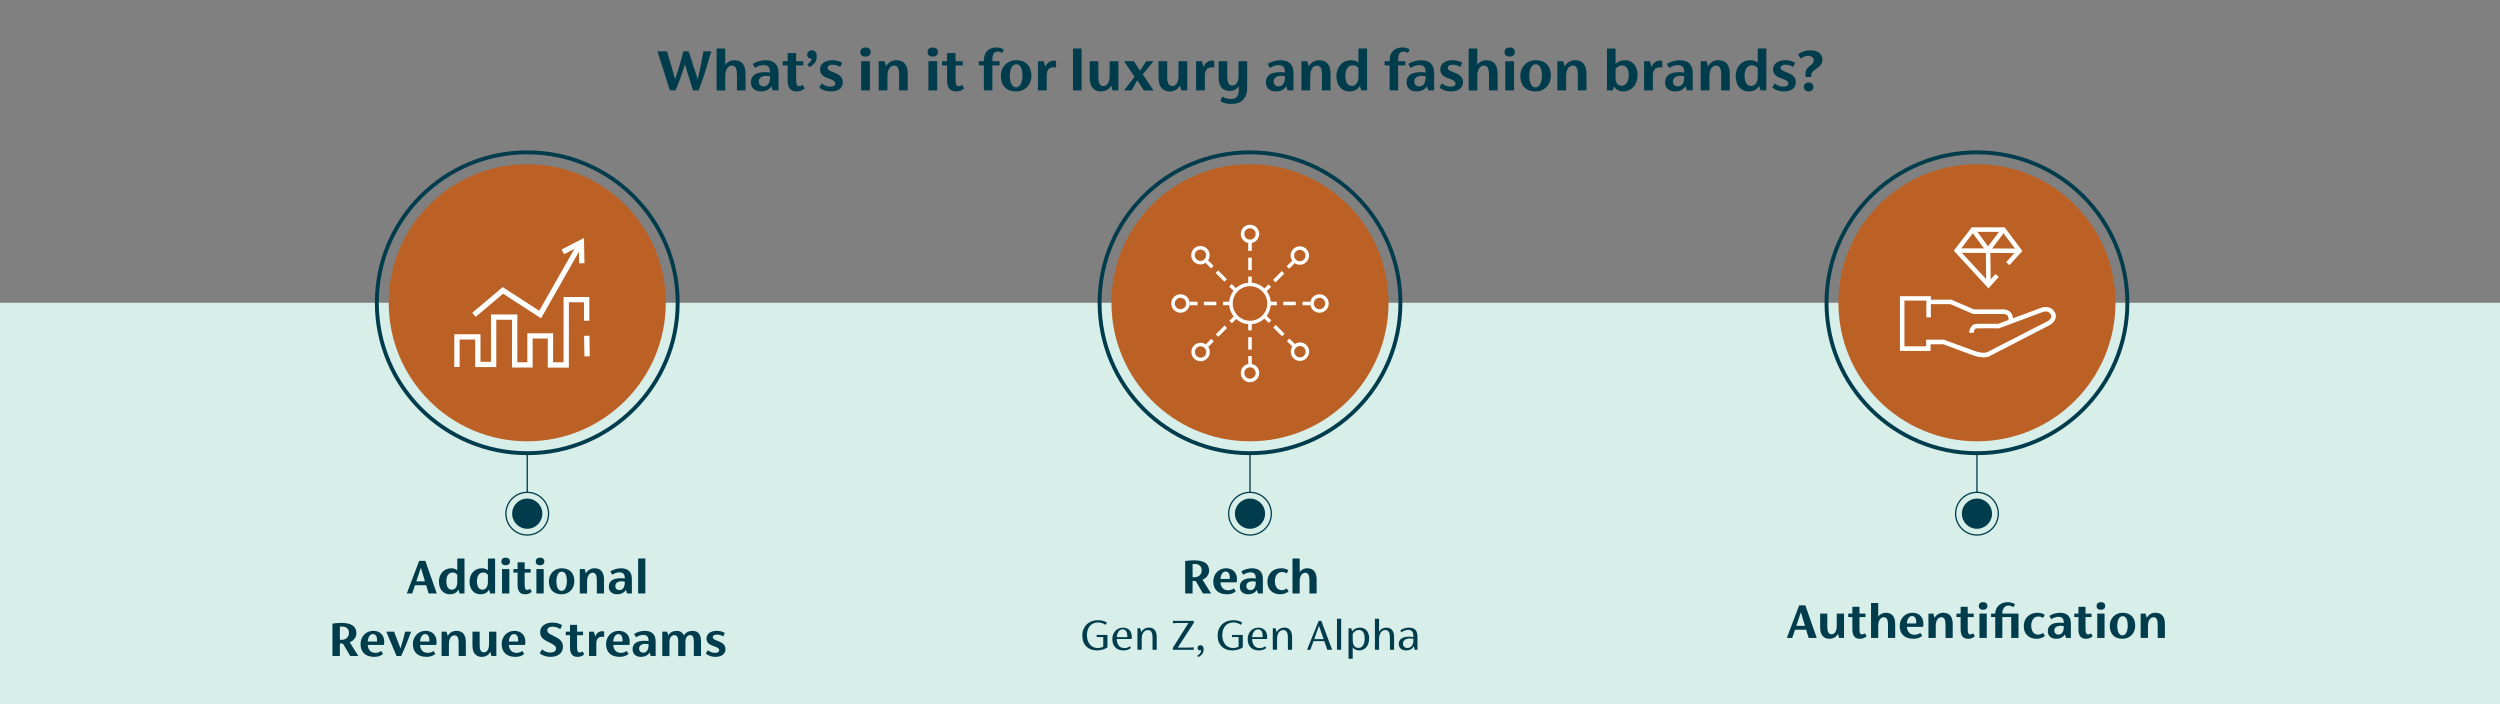 <?xml version="1.0" encoding="UTF-8"?><svg id="Layer_1" xmlns="http://www.w3.org/2000/svg" viewBox="0 0 1917.6 540"><rect x="0" y="0" width="1917.6" height="540" fill="#808080" stroke="none"/><defs><style>.cls-1{fill:#d8eee9;}.cls-2{fill:#fff;}.cls-3{fill:#003c4c;}.cls-4{stroke-width:3px;}.cls-4,.cls-5{fill:none;stroke:#003c4c;stroke-miterlimit:10;}.cls-6{fill:#bb6125;}</style></defs><g><path class="cls-3" d="M545.58,39.36c-2.93,10.08-5.86,20.11-9.7,30h-4.32l-6.19-20.07c-1.97,6.72-4.42,13.54-7.2,20.07h-4.32l-9.55-30h7.35l6.19,21.27c2.88-8.4,4.46-13.73,6.29-21.27h4.08l7.01,21.46c1.73-7.63,2.98-13.54,4.32-21.46h6.05Z"/><path class="cls-3" d="M571.88,56.54v12.82h-6.62v-12.43c0-3.89-.96-6.62-3.74-6.62-3.31,0-5.23,3.31-5.23,7.92v11.14h-6.62V37.2h6.62v12.48c1.68-2.4,4.42-3.5,7.06-3.5,6.05,0,8.54,4.27,8.54,10.37Z"/><path class="cls-3" d="M597.18,56.06v13.3h-4.51l-.96-3.31c-1.68,2.88-4.8,4.08-7.97,4.08-4.8,0-7.78-2.69-7.78-6.96,0-5.47,4.22-7.82,10.75-7.82,1.34,0,2.64,.05,3.94,.29v-.24c0-3.36-1.1-5.47-5.04-5.47-1.82,0-4.27,.72-6.48,2.21l-1.78-3.07c2.64-1.82,6.87-2.88,9.6-2.88,7.58,0,10.22,4.13,10.22,9.89Zm-6.53,3.22v-.82c-.96-.14-1.92-.29-3.12-.29-3.12,0-5.57,1.49-5.57,4.32,0,2.54,1.82,3.79,3.74,3.79,3.07,0,4.94-2.59,4.94-7.01Z"/><path class="cls-3" d="M617.24,67.82c-2.11,1.82-4.08,2.3-6.19,2.3-5.18,0-6.91-3.46-6.91-8.88v-11.09h-3.84v-3.22h3.84v-6.24h6.53v6.24h5.52v3.22h-5.52v10.56c0,3.26,.29,5.38,2.35,5.38,.86,0,1.68-.29,2.69-1.01l1.54,2.74Z"/><path class="cls-3" d="M626.5,43.15c0,3.22-1.1,5.86-5.62,8.3l-1.63-2.16c2.26-1.54,3.22-2.74,3.36-4.46-.19,.05-.43,.1-.62,.1-1.78,0-2.83-1.34-2.83-2.93,0-2.06,1.54-3.41,3.55-3.41,2.54,0,3.79,2.02,3.79,4.56Z"/><path class="cls-3" d="M628.42,67.2l1.82-3.17c2.4,1.78,4.61,2.4,6.53,2.4,2.3,0,3.94-.62,3.94-2.3,0-1.34-.91-2.3-3.12-3.17l-3.31-1.25c-3.6-1.39-5.23-3.41-5.23-6.53,0-4.61,4.37-7.01,9.36-7.01,3.02,0,5.66,.77,7.49,1.97l-1.44,3.22c-1.63-1.06-3.7-1.73-5.86-1.73-2.3,0-3.79,.91-3.79,2.35s1.2,2.11,3.22,2.93l3.12,1.3c3.31,1.44,5.33,3.36,5.33,6.82,0,4.37-3.36,7.1-9.26,7.1-3.36,0-6.1-.91-8.79-2.93Z"/><path class="cls-3" d="M659.91,39.98c0-1.97,1.2-3.55,3.98-3.55s3.98,1.58,3.98,3.5-1.34,3.46-4.03,3.46-3.94-1.39-3.94-3.41Zm.62,6.96h6.72v22.42h-6.72v-22.42Z"/><path class="cls-3" d="M696.3,56.64v12.72h-6.62v-12.34c0-4.18-.96-6.72-3.74-6.72-3.41,0-5.23,3.31-5.23,8.21v10.85h-6.72v-22.42h4.51l1.1,3.98c1.54-2.83,4.32-4.75,8.02-4.75,6.19,0,8.69,4.18,8.69,10.46Z"/><path class="cls-3" d="M711.51,39.98c0-1.97,1.2-3.55,3.98-3.55s3.98,1.58,3.98,3.5-1.34,3.46-4.03,3.46-3.94-1.39-3.94-3.41Zm.62,6.96h6.72v22.42h-6.72v-22.42Z"/><path class="cls-3" d="M739.54,67.82c-2.11,1.82-4.08,2.3-6.19,2.3-5.18,0-6.91-3.46-6.91-8.88v-11.09h-3.84v-3.22h3.84v-6.24h6.53v6.24h5.52v3.22h-5.52v10.56c0,3.26,.29,5.38,2.35,5.38,.86,0,1.68-.29,2.69-1.01l1.54,2.74Z"/><path class="cls-3" d="M761.19,45.55v1.39h5.52v3.22h-5.52v19.2h-6.53v-19.2h-3.84v-3.22h3.84v-.58c0-5.95,3.31-9.94,9.75-9.94,2.3,0,4.13,.58,5.62,1.63l-1.39,2.59c-.91-.67-2.16-1.1-3.17-1.1-3.26,0-4.27,2.4-4.27,6Z"/><path class="cls-3" d="M767.72,58.22c0-6.91,4.99-12.05,11.71-12.05,7.78,0,11.71,4.85,11.71,11.91s-4.99,12.05-11.71,12.05c-7.78,0-11.71-4.85-11.71-11.9Zm16.56-.14c0-3.94-.91-8.79-4.71-8.79s-4.99,5.09-4.99,8.93,1.01,8.78,4.85,8.78c3.5,0,4.85-5.09,4.85-8.93Z"/><path class="cls-3" d="M810.05,46.8v4.99c-.38-.1-1.01-.19-1.54-.19-3.6,0-5.66,1.87-5.66,6.34v11.42h-6.72v-22.42h4.42l1.34,4.32c1.2-3.07,3.5-4.75,6.43-4.75,.58,0,1.29,.1,1.73,.29Z"/><path class="cls-3" d="M823.01,37.2h6.62v32.16h-6.62V37.2Z"/><path class="cls-3" d="M857.86,46.94v22.42h-4.51l-1.06-3.84c-1.58,3.22-4.61,4.61-7.97,4.61-5.47,0-8.45-4.03-8.45-10.13v-13.06h6.62v12.58c0,3.94,1.15,6.48,3.94,6.48s4.71-2.98,4.71-7.34v-11.71h6.72Z"/><path class="cls-3" d="M877.44,69.36l-5.09-7.78c-1.54,2.59-3.02,5.18-4.42,7.78h-5.76c2.64-3.5,5.28-6.96,8.07-10.46l-8.02-11.95h7.49l4.8,7.34c1.63-2.45,3.07-4.85,4.56-7.34h5.71c-2.69,3.36-5.38,6.67-8.26,10.03l8.3,12.39h-7.39Z"/><path class="cls-3" d="M910.66,46.94v22.42h-4.51l-1.06-3.84c-1.58,3.22-4.61,4.61-7.97,4.61-5.47,0-8.45-4.03-8.45-10.13v-13.06h6.62v12.58c0,3.94,1.15,6.48,3.94,6.48s4.71-2.98,4.71-7.34v-11.71h6.72Z"/><path class="cls-3" d="M931.39,46.8v4.99c-.38-.1-1.01-.19-1.54-.19-3.6,0-5.67,1.87-5.67,6.34v11.42h-6.72v-22.42h4.42l1.34,4.32c1.2-3.07,3.5-4.75,6.43-4.75,.58,0,1.3,.1,1.73,.29Z"/><path class="cls-3" d="M956.64,46.94v20.31c0,8.45-4.61,12.48-12,12.48-3.02,0-5.76-.38-8.59-2.06l1.44-3.55c2.64,1.39,4.46,1.82,6.77,1.82,4.32,0,5.95-2.45,5.95-7.25v-2.78c-1.01,2.35-3.84,3.84-7.06,3.84-5.47,0-8.4-3.6-8.4-10.13v-12.67h6.62v12.19c0,3.94,1.06,6.48,3.74,6.48,2.88,0,4.9-2.69,4.9-7.06v-11.62h6.62Z"/><path class="cls-3" d="M992.16,56.06v13.3h-4.51l-.96-3.31c-1.68,2.88-4.8,4.08-7.97,4.08-4.8,0-7.78-2.69-7.78-6.96,0-5.47,4.22-7.82,10.75-7.82,1.34,0,2.64,.05,3.94,.29v-.24c0-3.36-1.1-5.47-5.04-5.47-1.82,0-4.27,.72-6.48,2.21l-1.78-3.07c2.64-1.82,6.86-2.88,9.6-2.88,7.58,0,10.23,4.13,10.23,9.89Zm-6.53,3.22v-.82c-.96-.14-1.92-.29-3.12-.29-3.12,0-5.57,1.49-5.57,4.32,0,2.54,1.82,3.79,3.75,3.79,3.07,0,4.94-2.59,4.94-7.01Z"/><path class="cls-3" d="M1020.58,56.64v12.72h-6.62v-12.34c0-4.18-.96-6.72-3.74-6.72-3.41,0-5.23,3.31-5.23,8.21v10.85h-6.72v-22.42h4.51l1.1,3.98c1.54-2.83,4.32-4.75,8.02-4.75,6.19,0,8.69,4.18,8.69,10.46Z"/><path class="cls-3" d="M1048.61,37.2v32.16h-4.51l-1.06-3.6c-1.63,3.26-4.71,4.37-7.87,4.37-6.29,0-10.08-4.8-10.08-11.81,0-6.53,4.22-12.15,11.47-12.15,2.02,0,4.03,.62,5.42,1.87v-10.85h6.62Zm-6.62,21.79v-6.82c-1.1-1.44-2.54-2.11-4.32-2.11-4.03,0-5.76,3.74-5.76,7.97,0,4.7,1.63,7.87,5.04,7.87,2.88,0,5.04-2.5,5.04-6.91Z"/><path class="cls-3" d="M1072.42,45.55v1.39h5.52v3.22h-5.52v19.2h-6.53v-19.2h-3.84v-3.22h3.84v-.58c0-5.95,3.31-9.94,9.75-9.94,2.3,0,4.13,.58,5.62,1.63l-1.39,2.59c-.91-.67-2.16-1.1-3.17-1.1-3.26,0-4.27,2.4-4.27,6Z"/><path class="cls-3" d="M1100.06,56.06v13.3h-4.51l-.96-3.31c-1.68,2.88-4.8,4.08-7.97,4.08-4.8,0-7.78-2.69-7.78-6.96,0-5.47,4.22-7.82,10.75-7.82,1.34,0,2.64,.05,3.94,.29v-.24c0-3.36-1.1-5.47-5.04-5.47-1.82,0-4.27,.72-6.48,2.21l-1.78-3.07c2.64-1.82,6.86-2.88,9.6-2.88,7.58,0,10.22,4.13,10.22,9.89Zm-6.53,3.22v-.82c-.96-.14-1.92-.29-3.12-.29-3.12,0-5.57,1.49-5.57,4.32,0,2.54,1.82,3.79,3.74,3.79,3.07,0,4.95-2.59,4.95-7.01Z"/><path class="cls-3" d="M1104.14,67.2l1.82-3.17c2.4,1.78,4.61,2.4,6.53,2.4,2.3,0,3.94-.62,3.94-2.3,0-1.34-.91-2.3-3.12-3.17l-3.31-1.25c-3.6-1.39-5.23-3.41-5.23-6.53,0-4.61,4.37-7.01,9.36-7.01,3.03,0,5.67,.77,7.49,1.97l-1.44,3.22c-1.63-1.06-3.7-1.73-5.86-1.73-2.3,0-3.79,.91-3.79,2.35s1.2,2.11,3.22,2.93l3.12,1.3c3.31,1.44,5.33,3.36,5.33,6.82,0,4.37-3.36,7.1-9.26,7.1-3.36,0-6.1-.91-8.79-2.93Z"/><path class="cls-3" d="M1148.74,56.54v12.82h-6.62v-12.43c0-3.89-.96-6.62-3.75-6.62-3.31,0-5.23,3.31-5.23,7.92v11.14h-6.62V37.2h6.62v12.48c1.68-2.4,4.42-3.5,7.06-3.5,6.05,0,8.54,4.27,8.54,10.37Z"/><path class="cls-3" d="M1154.01,39.98c0-1.97,1.2-3.55,3.98-3.55s3.98,1.58,3.98,3.5-1.34,3.46-4.03,3.46-3.94-1.39-3.94-3.41Zm.62,6.96h6.72v22.42h-6.72v-22.42Z"/><path class="cls-3" d="M1166.16,58.22c0-6.91,4.99-12.05,11.71-12.05,7.78,0,11.71,4.85,11.71,11.91s-4.99,12.05-11.71,12.05c-7.78,0-11.71-4.85-11.71-11.9Zm16.56-.14c0-3.94-.91-8.79-4.7-8.79s-4.99,5.09-4.99,8.93,1.01,8.78,4.85,8.78c3.5,0,4.85-5.09,4.85-8.93Z"/><path class="cls-3" d="M1216.89,56.64v12.72h-6.62v-12.34c0-4.18-.96-6.72-3.75-6.72-3.41,0-5.23,3.31-5.23,8.21v10.85h-6.72v-22.42h4.51l1.1,3.98c1.54-2.83,4.32-4.75,8.02-4.75,6.19,0,8.69,4.18,8.69,10.46Z"/><path class="cls-3" d="M1256.11,57.6c0,6.77-4.18,12.53-11.18,12.53-3.12,0-5.57-1.49-6.91-3.89l-.91,3.12h-4.51V37.2h6.62v11.76c1.82-1.87,4.51-2.74,6.82-2.74,6.82,0,10.08,5.09,10.08,11.38Zm-6.82,.05c0-3.98-1.2-7.44-5.14-7.44-2.06,0-3.89,1.15-4.95,2.74v6.48c0,4.18,1.68,6.34,4.66,6.34,3.46,0,5.42-3.36,5.42-8.11Z"/><path class="cls-3" d="M1275.02,46.8v4.99c-.38-.1-1.01-.19-1.54-.19-3.6,0-5.67,1.87-5.67,6.34v11.42h-6.72v-22.42h4.42l1.34,4.32c1.2-3.07,3.5-4.75,6.43-4.75,.58,0,1.3,.1,1.73,.29Z"/><path class="cls-3" d="M1298.4,56.06v13.3h-4.51l-.96-3.31c-1.68,2.88-4.8,4.08-7.97,4.08-4.8,0-7.78-2.69-7.78-6.96,0-5.47,4.22-7.82,10.75-7.82,1.34,0,2.64,.05,3.94,.29v-.24c0-3.36-1.1-5.47-5.04-5.47-1.82,0-4.27,.72-6.48,2.21l-1.78-3.07c2.64-1.82,6.87-2.88,9.6-2.88,7.58,0,10.22,4.13,10.22,9.89Zm-6.53,3.22v-.82c-.96-.14-1.92-.29-3.12-.29-3.12,0-5.57,1.49-5.57,4.32,0,2.54,1.82,3.79,3.74,3.79,3.07,0,4.94-2.59,4.94-7.01Z"/><path class="cls-3" d="M1326.81,56.64v12.72h-6.62v-12.34c0-4.18-.96-6.72-3.75-6.72-3.41,0-5.23,3.31-5.23,8.21v10.85h-6.72v-22.42h4.51l1.1,3.98c1.54-2.83,4.32-4.75,8.02-4.75,6.19,0,8.69,4.18,8.69,10.46Z"/><path class="cls-3" d="M1354.85,37.2v32.16h-4.51l-1.06-3.6c-1.63,3.26-4.7,4.37-7.87,4.37-6.29,0-10.08-4.8-10.08-11.81,0-6.53,4.22-12.15,11.47-12.15,2.02,0,4.03,.62,5.43,1.87v-10.85h6.62Zm-6.62,21.79v-6.82c-1.11-1.44-2.54-2.11-4.32-2.11-4.03,0-5.76,3.74-5.76,7.97,0,4.7,1.63,7.87,5.04,7.87,2.88,0,5.04-2.5,5.04-6.91Z"/><path class="cls-3" d="M1359.4,67.2l1.82-3.17c2.4,1.78,4.61,2.4,6.53,2.4,2.3,0,3.94-.62,3.94-2.3,0-1.34-.91-2.3-3.12-3.17l-3.31-1.25c-3.6-1.39-5.23-3.41-5.23-6.53,0-4.61,4.37-7.01,9.36-7.01,3.03,0,5.67,.77,7.49,1.97l-1.44,3.22c-1.63-1.06-3.7-1.73-5.86-1.73-2.3,0-3.79,.91-3.79,2.35s1.2,2.11,3.22,2.93l3.12,1.3c3.31,1.44,5.33,3.36,5.33,6.82,0,4.37-3.36,7.1-9.26,7.1-3.36,0-6.1-.91-8.79-2.93Z"/><path class="cls-3" d="M1384.79,56.88c0-1.97,.67-3.74,2.02-5.14,2.21-2.26,4.42-2.64,4.42-5.47,0-2.06-1.68-3.46-4.27-3.46-2.11,0-4.13,.86-5.76,2.16l-2.06-3.22c2.16-1.82,5.66-3.17,9.41-3.17,6.53,0,9.36,3.31,9.36,7.1,0,3.31-2.02,5.33-5.04,7.3-3.02,1.97-3.74,3.31-3.55,6.1h-4.22c-.19-.67-.29-1.34-.29-2.21Zm-1.15,9.84c0-1.97,1.44-3.46,3.65-3.46s3.65,1.49,3.65,3.46-1.39,3.41-3.7,3.41c-2.06,0-3.6-1.44-3.6-3.41Z"/></g><rect class="cls-1" y="232.23" width="1917.6" height="307.77"/><g><path class="cls-3" d="M326.88,448.88h-8.56l-2.12,6.32h-4.16l9.48-25h4.72l8.76,25h-6.24l-1.88-6.32Zm-.92-2.96l-3.12-10.48-3.52,10.48h6.64Z"/><path class="cls-3" d="M356.28,428.4v26.8h-3.76l-.88-3c-1.36,2.72-3.92,3.64-6.56,3.64-5.24,0-8.4-4-8.4-9.84,0-5.44,3.52-10.12,9.56-10.12,1.68,0,3.36,.52,4.52,1.56v-9.04h5.52Zm-5.52,18.16v-5.68c-.92-1.2-2.12-1.76-3.6-1.76-3.36,0-4.8,3.12-4.8,6.64,0,3.92,1.36,6.56,4.2,6.56,2.4,0,4.2-2.08,4.2-5.76Z"/><path class="cls-3" d="M379.76,428.4v26.8h-3.76l-.88-3c-1.36,2.72-3.92,3.64-6.56,3.64-5.24,0-8.4-4-8.4-9.84,0-5.44,3.52-10.12,9.56-10.12,1.68,0,3.36,.52,4.52,1.56v-9.04h5.52Zm-5.52,18.16v-5.68c-.92-1.2-2.12-1.76-3.6-1.76-3.36,0-4.8,3.12-4.8,6.64,0,3.92,1.36,6.56,4.2,6.56,2.4,0,4.2-2.08,4.2-5.76Z"/><path class="cls-3" d="M384.56,430.72c0-1.64,1-2.96,3.32-2.96s3.32,1.32,3.32,2.92-1.12,2.88-3.36,2.88-3.28-1.16-3.28-2.84Zm.52,5.8h5.6v18.68h-5.6v-18.68Z"/><path class="cls-3" d="M407.92,453.92c-1.76,1.52-3.4,1.92-5.16,1.92-4.32,0-5.76-2.88-5.76-7.4v-9.24h-3.2v-2.68h3.2v-5.2h5.44v5.2h4.6v2.68h-4.6v8.8c0,2.72,.24,4.48,1.96,4.48,.72,0,1.4-.24,2.24-.84l1.28,2.28Z"/><path class="cls-3" d="M410.92,430.72c0-1.64,1-2.96,3.32-2.96s3.32,1.32,3.32,2.92-1.12,2.88-3.36,2.88-3.28-1.16-3.28-2.84Zm.52,5.8h5.6v18.68h-5.6v-18.68Z"/><path class="cls-3" d="M421.04,445.92c0-5.76,4.16-10.04,9.76-10.04,6.48,0,9.76,4.04,9.76,9.92s-4.16,10.04-9.76,10.04c-6.48,0-9.76-4.04-9.76-9.92Zm13.8-.12c0-3.28-.76-7.32-3.92-7.32s-4.16,4.24-4.16,7.44,.84,7.32,4.04,7.32c2.92,0,4.04-4.24,4.04-7.44Z"/><path class="cls-3" d="M463.31,444.6v10.6h-5.52v-10.28c0-3.48-.8-5.6-3.12-5.6-2.84,0-4.36,2.76-4.36,6.84v9.04h-5.6v-18.68h3.76l.92,3.32c1.28-2.36,3.6-3.96,6.68-3.96,5.16,0,7.24,3.48,7.24,8.72Z"/><path class="cls-3" d="M484.67,444.12v11.08h-3.76l-.8-2.76c-1.4,2.4-4,3.4-6.64,3.4-4,0-6.48-2.24-6.48-5.8,0-4.56,3.52-6.52,8.96-6.52,1.12,0,2.2,.04,3.28,.24v-.2c0-2.8-.92-4.56-4.2-4.56-1.52,0-3.56,.6-5.4,1.84l-1.48-2.56c2.2-1.52,5.72-2.4,8-2.4,6.32,0,8.52,3.44,8.52,8.24Zm-5.44,2.68v-.68c-.8-.12-1.6-.24-2.6-.24-2.6,0-4.64,1.24-4.64,3.6,0,2.12,1.52,3.16,3.12,3.16,2.56,0,4.12-2.16,4.12-5.84Z"/><path class="cls-3" d="M489.48,428.4h5.52v26.8h-5.52v-26.8Z"/><path class="cls-3" d="M268.64,503.2l-5.56-9.52h-.08c-.88,0-1.56-.04-2.32-.12v9.64h-5.68v-24.88c1.64-.32,5.24-.52,6.88-.52,7.96,0,11.48,2.88,11.48,7.84,0,3.04-1.84,5.68-5.08,7.04l6.6,10.52h-6.24Zm-6.72-12.4c3.92,0,5.72-2.56,5.72-5.32,0-3.04-1.8-4.92-5.52-4.92-.52,0-.96,0-1.44,.08v10.04c.44,.08,.84,.12,1.24,.12Z"/><path class="cls-3" d="M294.48,494.68h-12.4c.16,3.68,2.36,6.08,5.76,6.08,1.36,0,2.96-.28,4.56-1.44l1.44,2.32c-2.2,1.68-4.2,2.2-6.8,2.2-7.08,0-10.48-4.04-10.48-9.72,0-6,4.28-10.24,9.72-10.24s8.44,3.52,8.44,8.32c0,1.04-.04,1.68-.24,2.48Zm-12.4-2.6h7.12c.04-.48,.04-.92,.04-1.32,0-2.2-1-4.4-3.24-4.4-2.36,0-3.76,2.72-3.92,5.72Z"/><path class="cls-3" d="M315.4,484.52c-2.36,6.24-4.84,12.52-7.72,18.68h-3.52l-7.84-18.68h5.96l4.92,12.84c1.4-4.24,2.6-8.6,3.56-12.84h4.64Z"/><path class="cls-3" d="M334.6,494.68h-12.4c.16,3.68,2.36,6.08,5.76,6.08,1.36,0,2.96-.28,4.56-1.44l1.44,2.32c-2.2,1.68-4.2,2.2-6.8,2.2-7.08,0-10.48-4.04-10.48-9.72,0-6,4.28-10.24,9.72-10.24s8.44,3.52,8.44,8.32c0,1.04-.04,1.68-.24,2.48Zm-12.4-2.6h7.12c.04-.48,.04-.92,.04-1.32,0-2.2-1-4.4-3.24-4.4-2.36,0-3.76,2.72-3.92,5.72Z"/><path class="cls-3" d="M357.32,492.6v10.6h-5.52v-10.28c0-3.48-.8-5.6-3.12-5.6-2.84,0-4.36,2.76-4.36,6.84v9.04h-5.6v-18.68h3.76l.92,3.32c1.28-2.36,3.6-3.96,6.68-3.96,5.16,0,7.24,3.48,7.24,8.72Z"/><path class="cls-3" d="M380.72,484.52v18.68h-3.76l-.88-3.2c-1.32,2.68-3.84,3.84-6.64,3.84-4.56,0-7.04-3.36-7.04-8.44v-10.88h5.52v10.48c0,3.28,.96,5.4,3.28,5.4s3.92-2.48,3.92-6.12v-9.76h5.6Z"/><path class="cls-3" d="M402.72,494.68h-12.4c.16,3.68,2.36,6.08,5.76,6.08,1.36,0,2.96-.28,4.56-1.44l1.44,2.32c-2.2,1.68-4.2,2.2-6.8,2.2-7.08,0-10.48-4.04-10.48-9.72,0-6,4.28-10.24,9.72-10.24s8.44,3.52,8.44,8.32c0,1.04-.04,1.68-.24,2.48Zm-12.4-2.6h7.12c.04-.48,.04-.92,.04-1.32,0-2.2-1-4.4-3.24-4.4-2.36,0-3.76,2.72-3.92,5.72Z"/><path class="cls-3" d="M413.96,501.04l1.84-2.92c2.2,1.76,4.24,2.44,6.32,2.44,2.36,0,4.4-1,4.4-3.04,0-1.8-1.28-2.76-4-4.12l-3.44-1.76c-3.08-1.6-4.76-3.48-4.76-6.88,0-4.64,4.36-7.2,9.36-7.2,3.12,0,5.64,.72,7.56,2.04l-1.52,2.92c-2.16-1.32-3.84-1.84-6.04-1.84s-3.88,1-3.88,2.76,1.12,2.44,3.44,3.64l3.76,1.92c3.44,1.8,4.8,4.16,4.8,7.16,0,4.76-3.88,7.68-9.6,7.68-2.72,0-5.96-.76-8.24-2.8Z"/><path class="cls-3" d="M448.12,501.92c-1.76,1.52-3.4,1.92-5.16,1.92-4.32,0-5.76-2.88-5.76-7.4v-9.24h-3.2v-2.68h3.2v-5.2h5.44v5.2h4.6v2.68h-4.6v8.8c0,2.72,.24,4.48,1.96,4.48,.72,0,1.4-.24,2.24-.84l1.28,2.28Z"/><path class="cls-3" d="M463.4,484.4v4.16c-.32-.08-.84-.16-1.28-.16-3,0-4.72,1.56-4.72,5.28v9.52h-5.6v-18.68h3.68l1.12,3.6c1-2.56,2.92-3.96,5.36-3.96,.48,0,1.08,.08,1.44,.24Z"/><path class="cls-3" d="M482.79,494.68h-12.4c.16,3.68,2.36,6.08,5.76,6.08,1.36,0,2.96-.28,4.56-1.44l1.44,2.32c-2.2,1.68-4.2,2.2-6.8,2.2-7.08,0-10.48-4.04-10.48-9.72,0-6,4.28-10.24,9.72-10.24s8.44,3.52,8.44,8.32c0,1.04-.04,1.68-.24,2.48Zm-12.4-2.6h7.12c.04-.48,.04-.92,.04-1.32,0-2.2-1-4.4-3.24-4.4-2.36,0-3.76,2.72-3.92,5.72Z"/><path class="cls-3" d="M502.91,492.12v11.08h-3.76l-.8-2.76c-1.4,2.4-4,3.4-6.64,3.4-4,0-6.48-2.24-6.48-5.8,0-4.56,3.52-6.52,8.96-6.52,1.12,0,2.2,.04,3.28,.24v-.2c0-2.8-.92-4.56-4.2-4.56-1.52,0-3.56,.6-5.4,1.84l-1.48-2.56c2.2-1.52,5.72-2.4,8-2.4,6.32,0,8.52,3.44,8.52,8.24Zm-5.44,2.68v-.68c-.8-.12-1.6-.24-2.6-.24-2.6,0-4.64,1.24-4.64,3.6,0,2.12,1.52,3.16,3.12,3.16,2.56,0,4.12-2.16,4.12-5.84Z"/><path class="cls-3" d="M537.71,492.28v10.92h-5.52v-11c0-2.72-.44-5.04-2.92-5.04-1.84,0-3.52,1.72-3.52,5.12v10.92h-5.52v-11c0-2.72-.56-5.04-3.04-5.04-1.84,0-3.68,1.76-3.68,5.16v10.88h-5.52v-18.68h3.76l.76,2.8c1.36-2.28,3.88-3.44,6.4-3.44,2.84,0,4.68,1.28,5.72,3.48,1.44-2.4,3.8-3.48,6.48-3.48,4.88,0,6.6,3.24,6.6,8.4Z"/><path class="cls-3" d="M541.4,501.4l1.52-2.64c2,1.48,3.84,2,5.44,2,1.92,0,3.28-.52,3.28-1.92,0-1.12-.76-1.92-2.6-2.64l-2.76-1.04c-3-1.16-4.36-2.84-4.36-5.44,0-3.84,3.64-5.84,7.8-5.84,2.52,0,4.72,.64,6.24,1.64l-1.2,2.68c-1.36-.88-3.08-1.44-4.88-1.44-1.92,0-3.16,.76-3.16,1.96s1,1.76,2.68,2.44l2.6,1.08c2.76,1.2,4.44,2.8,4.44,5.68,0,3.64-2.8,5.92-7.72,5.92-2.8,0-5.08-.76-7.32-2.44Z"/></g><g><path class="cls-3" d="M922.72,455.2l-5.56-9.52h-.08c-.88,0-1.56-.04-2.32-.12v9.64h-5.68v-24.88c1.64-.32,5.24-.52,6.88-.52,7.96,0,11.48,2.88,11.48,7.84,0,3.04-1.84,5.68-5.08,7.04l6.6,10.52h-6.24Zm-6.72-12.4c3.92,0,5.72-2.56,5.72-5.32,0-3.04-1.8-4.92-5.52-4.92-.52,0-.96,0-1.44,.08v10.04c.44,.08,.84,.12,1.24,.12Z"/><path class="cls-3" d="M948.56,446.68h-12.4c.16,3.68,2.36,6.08,5.76,6.08,1.36,0,2.96-.28,4.56-1.44l1.44,2.32c-2.2,1.68-4.2,2.2-6.8,2.2-7.08,0-10.48-4.04-10.48-9.72,0-6,4.28-10.24,9.72-10.24s8.44,3.52,8.44,8.32c0,1.04-.04,1.68-.24,2.48Zm-12.4-2.6h7.12c.04-.48,.04-.92,.04-1.32,0-2.2-1-4.4-3.24-4.4-2.36,0-3.76,2.72-3.92,5.72Z"/><path class="cls-3" d="M968.68,444.12v11.08h-3.76l-.8-2.76c-1.4,2.4-4,3.4-6.64,3.4-4,0-6.48-2.24-6.48-5.8,0-4.56,3.52-6.52,8.96-6.52,1.12,0,2.2,.04,3.28,.24v-.2c0-2.8-.92-4.56-4.2-4.56-1.52,0-3.56,.6-5.4,1.84l-1.48-2.56c2.2-1.52,5.72-2.4,8-2.4,6.32,0,8.52,3.44,8.52,8.24Zm-5.44,2.68v-.68c-.8-.12-1.6-.24-2.6-.24-2.6,0-4.64,1.24-4.64,3.6,0,2.12,1.52,3.16,3.12,3.16,2.56,0,4.12-2.16,4.12-5.84Z"/><path class="cls-3" d="M972.16,446.28c0-6.16,4.2-10.4,10.6-10.4,1.92,0,4.04,.48,5.48,1.56l-1.32,2.44c-1.04-.76-2.24-1.12-3.56-1.12-3.8,0-5.48,3.52-5.48,6.84,0,3.68,1.44,7.04,5.24,7.04,1.4,0,2.68-.44,3.8-1.32l1.48,2.36c-1.92,1.52-4.12,2.16-6.44,2.16-6.2,0-9.8-4.04-9.8-9.56Z"/><path class="cls-3" d="M1009.91,444.52v10.68h-5.52v-10.36c0-3.24-.8-5.52-3.12-5.52-2.76,0-4.36,2.76-4.36,6.6v9.28h-5.52v-26.8h5.52v10.4c1.4-2,3.68-2.92,5.88-2.92,5.04,0,7.12,3.56,7.12,8.64Z"/><path class="cls-3" d="M849.45,487.02v9.5c-1.94,1.51-5.15,2.38-8.13,2.38-6.52,0-11.16-4.18-11.16-11.3s4.97-11.88,11.88-11.88c2.73,0,5.07,.54,6.98,1.84l-1.04,1.73c-1.91-1.37-3.96-1.84-5.8-1.84-5.47,0-8.46,4.14-8.46,9.79,0,5.15,2.77,9.83,8.28,9.83,1.37,0,2.92-.32,4.25-1.08v-7.34h-5.08v-1.62h8.28Z"/><path class="cls-3" d="M868.03,490.16h-11.41c.11,3.85,1.84,6.95,5.69,6.95,1.69,0,2.95-.36,4.36-1.4l.83,1.33c-1.58,1.26-3.42,1.87-5.79,1.87-5.94,0-8.5-4-8.5-8.71s3.2-8.78,8.1-8.78,6.84,3.31,6.84,7.38c0,.4-.04,.94-.11,1.37Zm-11.41-1.44h8.03c.07-.32,.07-.65,.07-.9,0-2.34-.76-5.08-3.6-5.08-2.66,0-4.28,2.63-4.5,5.98Z"/><path class="cls-3" d="M887.25,488.61v9.79h-3.2v-8.89c0-2.95-.36-6.23-3.56-6.23-2.95,0-4.75,2.66-4.75,6.98v8.13h-3.28v-16.49h2.12l.83,3.02c1.22-2.38,3.46-3.53,5.87-3.53,4.28,0,5.98,3.02,5.98,7.2Z"/><path class="cls-3" d="M915.69,477.74l-12.31,19.01h5c2.88,0,4.97-.04,7.24-.22v1.87h-16.02v-1.48l11.99-19.08h-4.68c-2.88,0-5,.04-7.24,.22v-1.84h16.02v1.51Z"/><path class="cls-3" d="M923.25,498.11c0,2.74-1.55,4.79-4.28,5.87l-.61-1.08c1.98-1.12,2.92-2.3,2.92-4.03v-.29c-.29,.18-.61,.29-.97,.29-1.08,0-1.73-.76-1.73-1.87,0-1.22,.97-2.09,2.12-2.09,1.69,0,2.56,1.3,2.56,3.2Z"/><path class="cls-3" d="M953.27,487.02v9.5c-1.94,1.51-5.15,2.38-8.13,2.38-6.52,0-11.16-4.18-11.16-11.3s4.97-11.88,11.88-11.88c2.73,0,5.07,.54,6.98,1.84l-1.04,1.73c-1.91-1.37-3.96-1.84-5.8-1.84-5.47,0-8.46,4.14-8.46,9.79,0,5.15,2.77,9.83,8.28,9.83,1.37,0,2.92-.32,4.25-1.08v-7.34h-5.08v-1.62h8.28Z"/><path class="cls-3" d="M971.85,490.16h-11.41c.11,3.85,1.84,6.95,5.69,6.95,1.69,0,2.95-.36,4.36-1.4l.83,1.33c-1.58,1.26-3.42,1.87-5.79,1.87-5.94,0-8.5-4-8.5-8.71s3.2-8.78,8.1-8.78,6.84,3.31,6.84,7.38c0,.4-.04,.94-.11,1.37Zm-11.41-1.44h8.03c.07-.32,.07-.65,.07-.9,0-2.34-.76-5.08-3.6-5.08-2.66,0-4.28,2.63-4.5,5.98Z"/><path class="cls-3" d="M991.07,488.61v9.79h-3.2v-8.89c0-2.95-.36-6.23-3.56-6.23-2.95,0-4.75,2.66-4.75,6.98v8.13h-3.28v-16.49h2.12l.83,3.02c1.22-2.38,3.46-3.53,5.87-3.53,4.28,0,5.98,3.02,5.98,7.2Z"/><path class="cls-3" d="M1015.8,491.78h-8.31l-2.38,6.62h-2.59l8.96-22.17h2.02l8.31,22.17h-3.71l-2.3-6.62Zm-.54-1.55l-3.53-10.22-3.67,10.22h7.2Z"/><path class="cls-3" d="M1025.52,474.61h3.2v23.79h-3.2v-23.79Z"/><path class="cls-3" d="M1050.18,489.72c0,5.65-3.35,9.18-7.63,9.18-2.09,0-3.92-.79-4.97-2.45v8.82h-3.2v-23.36h2.09l.65,2.34c1.58-2.09,3.89-2.84,5.98-2.84,4.25,0,7.09,2.99,7.09,8.31Zm-3.42,.11c0-3.31-.9-6.62-4.43-6.62-1.84,0-3.67,1.01-4.75,2.95v4.86c0,4,1.83,5.98,4.39,5.98,3.53,0,4.79-3.6,4.79-7.16Z"/><path class="cls-3" d="M1069.33,488.61v9.79h-3.2v-8.89c0-2.92-.36-6.23-3.6-6.23-2.88,0-4.72,2.66-4.72,7.09v8.03h-3.2v-23.79h3.2v10.01c1.08-2.16,3.35-3.2,5.51-3.2,4.32,0,6.01,3.02,6.01,7.2Z"/><path class="cls-3" d="M1087.26,488.36v10.04h-2.12l-.76-2.77c-1.12,2.3-3.31,3.28-5.76,3.28-2.88,0-5.72-1.51-5.72-4.93,0-3.82,3.13-5.62,7.77-5.62,1.12,0,2.27,.07,3.46,.29v-.58c0-2.95-.79-4.93-4.03-4.93-1.73,0-3.56,.68-5.15,1.87l-.83-1.51c1.73-1.33,4.32-2.09,6.52-2.09,4.61,0,6.62,2.38,6.62,6.95Zm-3.13,2.84v-1.22c-.9-.18-1.73-.25-2.52-.25-3.38,0-5.47,1.3-5.47,3.96,0,2.09,1.44,3.35,3.31,3.35,2.48,0,4.68-1.84,4.68-5.83Z"/></g><g><path class="cls-3" d="M1385.4,483.01h-8.56l-2.12,6.32h-4.16l9.48-25h4.72l8.76,25h-6.24l-1.88-6.32Zm-.92-2.96l-3.12-10.48-3.52,10.48h6.64Z"/><path class="cls-3" d="M1414.44,470.65v18.68h-3.76l-.88-3.2c-1.32,2.68-3.84,3.84-6.64,3.84-4.56,0-7.04-3.36-7.04-8.44v-10.88h5.52v10.48c0,3.28,.96,5.4,3.28,5.4s3.92-2.48,3.92-6.12v-9.76h5.6Z"/><path class="cls-3" d="M1431.76,488.05c-1.76,1.52-3.4,1.92-5.16,1.92-4.32,0-5.76-2.88-5.76-7.4v-9.24h-3.2v-2.68h3.2v-5.2h5.44v5.2h4.6v2.68h-4.6v8.8c0,2.72,.24,4.48,1.96,4.48,.72,0,1.4-.24,2.24-.84l1.28,2.28Z"/><path class="cls-3" d="M1453.68,478.65v10.68h-5.52v-10.36c0-3.24-.8-5.52-3.12-5.52-2.76,0-4.36,2.76-4.36,6.6v9.28h-5.52v-26.8h5.52v10.4c1.4-2,3.68-2.92,5.88-2.92,5.04,0,7.12,3.56,7.12,8.64Z"/><path class="cls-3" d="M1475.08,480.81h-12.4c.16,3.68,2.36,6.08,5.76,6.08,1.36,0,2.96-.28,4.56-1.44l1.44,2.32c-2.2,1.68-4.2,2.2-6.8,2.2-7.08,0-10.48-4.04-10.48-9.72,0-6,4.28-10.24,9.72-10.24s8.44,3.52,8.44,8.32c0,1.04-.04,1.68-.24,2.48Zm-12.4-2.6h7.12c.04-.48,.04-.92,.04-1.32,0-2.2-1-4.4-3.24-4.4-2.36,0-3.76,2.72-3.92,5.72Z"/><path class="cls-3" d="M1497.8,478.73v10.6h-5.52v-10.28c0-3.48-.8-5.6-3.12-5.6-2.84,0-4.36,2.76-4.36,6.84v9.04h-5.6v-18.68h3.76l.92,3.32c1.28-2.36,3.6-3.96,6.68-3.96,5.16,0,7.24,3.48,7.24,8.72Z"/><path class="cls-3" d="M1514.8,488.05c-1.76,1.52-3.4,1.92-5.16,1.92-4.32,0-5.76-2.88-5.76-7.4v-9.24h-3.2v-2.68h3.2v-5.2h5.44v5.2h4.6v2.68h-4.6v8.8c0,2.72,.24,4.48,1.96,4.48,.72,0,1.4-.24,2.24-.84l1.28,2.28Z"/><path class="cls-3" d="M1517.8,464.85c0-1.64,1-2.96,3.32-2.96s3.32,1.32,3.32,2.92-1.12,2.88-3.36,2.88-3.28-1.16-3.28-2.84Zm.52,5.8h5.6v18.68h-5.6v-18.68Z"/><path class="cls-3" d="M1548.28,489.33h-5.6v-16h-6.8v16h-5.44v-16h-3.2v-2.68h3.2c.16-5.28,3.92-8.76,9.6-8.76,1.84,0,4.28,.56,5.6,1.6l-1.24,2.24c-1.28-.8-2.36-1.24-3.76-1.24-2.88,0-4.76,2.28-4.76,6.16h12.4v18.68Z"/><path class="cls-3" d="M1552.32,480.41c0-6.16,4.2-10.4,10.6-10.4,1.92,0,4.04,.48,5.48,1.56l-1.32,2.44c-1.04-.76-2.24-1.12-3.56-1.12-3.8,0-5.48,3.52-5.48,6.84,0,3.68,1.44,7.04,5.24,7.04,1.4,0,2.68-.44,3.8-1.32l1.48,2.36c-1.92,1.52-4.12,2.16-6.44,2.16-6.2,0-9.8-4.04-9.8-9.56Z"/><path class="cls-3" d="M1588.44,478.25v11.08h-3.76l-.8-2.76c-1.4,2.4-4,3.4-6.64,3.4-4,0-6.48-2.24-6.48-5.8,0-4.56,3.52-6.52,8.96-6.52,1.12,0,2.2,.04,3.28,.24v-.2c0-2.8-.92-4.56-4.2-4.56-1.52,0-3.56,.6-5.4,1.84l-1.48-2.56c2.2-1.52,5.72-2.4,8-2.4,6.32,0,8.52,3.44,8.52,8.24Zm-5.44,2.68v-.68c-.8-.12-1.6-.24-2.6-.24-2.6,0-4.64,1.24-4.64,3.6,0,2.12,1.52,3.16,3.12,3.16,2.56,0,4.12-2.16,4.12-5.84Z"/><path class="cls-3" d="M1605.16,488.05c-1.76,1.52-3.4,1.92-5.16,1.92-4.32,0-5.76-2.88-5.76-7.4v-9.24h-3.2v-2.68h3.2v-5.2h5.44v5.2h4.6v2.68h-4.6v8.8c0,2.72,.24,4.48,1.96,4.48,.72,0,1.4-.24,2.24-.84l1.28,2.28Z"/><path class="cls-3" d="M1608.16,464.85c0-1.64,1-2.96,3.32-2.96s3.32,1.32,3.32,2.92-1.12,2.88-3.36,2.88-3.28-1.16-3.28-2.84Zm.52,5.8h5.6v18.68h-5.6v-18.68Z"/><path class="cls-3" d="M1618.28,480.05c0-5.76,4.16-10.04,9.76-10.04,6.48,0,9.76,4.04,9.76,9.92s-4.16,10.04-9.76,10.04c-6.48,0-9.76-4.04-9.76-9.92Zm13.8-.12c0-3.28-.76-7.32-3.92-7.32s-4.16,4.24-4.16,7.44,.84,7.32,4.04,7.32c2.92,0,4.04-4.24,4.04-7.44Z"/><path class="cls-3" d="M1660.56,478.73v10.6h-5.52v-10.28c0-3.48-.8-5.6-3.12-5.6-2.84,0-4.36,2.76-4.36,6.84v9.04h-5.6v-18.68h3.76l.92,3.32c1.28-2.36,3.6-3.96,6.68-3.96,5.16,0,7.24,3.48,7.24,8.72Z"/></g><circle class="cls-6" cx="1516.4" cy="232.23" r="106.27"/><circle class="cls-6" cx="404.42" cy="232.23" r="106.27"/><circle class="cls-4" cx="404.42" cy="232.23" r="115.38"/><circle class="cls-3" cx="404.42" cy="394.01" r="11.58"/><circle class="cls-5" cx="404.42" cy="394.01" r="16.37"/><circle class="cls-6" cx="958.8" cy="232.23" r="106.27"/><circle class="cls-4" cx="958.8" cy="232.23" r="115.38"/><circle class="cls-4" cx="1516.4" cy="232.23" r="115.38"/><line class="cls-5" x1="404.42" y1="377.64" x2="404.42" y2="347.61"/><circle class="cls-3" cx="958.8" cy="394.01" r="11.58"/><circle class="cls-5" cx="958.8" cy="394.01" r="16.37"/><line class="cls-5" x1="958.8" y1="377.64" x2="958.8" y2="347.61"/><circle class="cls-3" cx="1516.4" cy="394.01" r="11.58"/><circle class="cls-5" cx="1516.4" cy="394.01" r="16.37"/><line class="cls-5" x1="1516.4" y1="377.64" x2="1516.4" y2="347.61"/><g><polygon class="cls-2" points="415 244.14 385.9 225.29 364.86 243.06 362.23 239.94 385.58 220.23 413.6 238.37 442.24 188.05 445.78 190.07 415 244.14 415 244.14 415 244.14"/><polygon class="cls-2" points="448.3 201.89 444.22 201.96 443.99 189.14 432.64 195 430.77 191.38 447.94 182.52 448.3 201.89 448.3 201.89 448.3 201.89"/><polygon class="cls-2" points="452.04 227.81 432.3 227.8 432.28 277.88 424.24 277.87 424.25 255.62 404.47 255.61 404.46 277.86 396.8 277.85 396.82 241.21 376.6 241.19 376.59 277.5 368.55 277.5 368.56 256.39 348.47 256.38 348.46 281.48 352.54 281.48 352.55 260.46 364.49 260.46 364.48 281.57 380.66 281.58 380.67 245.27 392.74 245.28 392.73 281.92 408.54 281.93 408.55 259.68 420.18 259.69 420.17 281.94 436.34 281.95 436.37 231.87 447.97 231.88 447.96 246.03 452.03 246.03 452.04 227.81 452.04 227.81 452.04 227.81"/><polygon class="cls-2" points="448.01 257.57 452.09 257.5 452.38 273.29 448.31 273.37 448.01 257.57 448.01 257.57"/></g><g><path class="cls-2" d="M958.8,248.73c-8.81,0-15.96-7.15-15.96-15.96s7.14-15.96,15.96-15.96,15.96,7.15,15.96,15.96h0c-.01,8.82-7.15,15.95-15.96,15.96h0Zm0-29.21c-7.31,0-13.24,5.93-13.24,13.25s5.93,13.25,13.24,13.25,13.24-5.93,13.24-13.25c0-7.31-5.93-13.24-13.24-13.25h0Z"/><polygon class="cls-2" points="957.44 186.43 960.16 186.43 960.16 192.46 957.44 192.46 957.44 186.43 957.44 186.43"/><polygon class="cls-2" points="957.44 197.68 960.16 197.68 960.16 207.22 957.44 207.22 957.44 197.68 957.44 197.68"/><polygon class="cls-2" points="957.44 212.13 960.16 212.13 960.16 218.16 957.44 218.16 957.44 212.13 957.44 212.13"/><polygon class="cls-2" points="999.1 231.42 1005.13 231.42 1005.13 234.13 999.1 234.13 999.1 231.42 999.1 231.42"/><polygon class="cls-2" points="984.34 231.42 993.88 231.42 993.88 234.13 984.34 234.13 984.34 231.42 984.34 231.42"/><polygon class="cls-2" points="973.4 231.42 979.42 231.42 979.42 234.13 973.4 234.13 973.4 231.42 973.4 231.42"/><polygon class="cls-2" points="938.17 231.42 944.2 231.42 944.2 234.13 938.17 234.13 938.17 231.42 938.17 231.42"/><polygon class="cls-2" points="923.42 231.42 932.96 231.42 932.96 234.13 923.42 234.13 923.42 231.42 923.42 231.42"/><polygon class="cls-2" points="912.48 231.42 918.5 231.42 918.5 234.13 912.48 234.13 912.48 231.42 912.48 231.42"/><polygon class="cls-2" points="957.44 247.37 960.16 247.37 960.16 253.4 957.44 253.4 957.44 247.37 957.44 247.37"/><polygon class="cls-2" points="957.44 258.63 960.16 258.63 960.16 268.17 957.44 268.17 957.44 258.63 957.44 258.63"/><polygon class="cls-2" points="957.44 273.09 960.16 273.09 960.16 279.12 957.44 279.12 957.44 273.09 957.44 273.09"/><polygon class="cls-2" points="986.9 204.21 991.16 199.95 993.08 201.87 988.82 206.14 986.9 204.21 986.9 204.21"/><polygon class="cls-2" points="976.47 214.65 983.21 207.91 985.13 209.83 978.39 216.57 976.47 214.65 976.47 214.65"/><polygon class="cls-2" points="968.73 222.4 972.99 218.13 974.91 220.06 970.65 224.32 968.73 222.4 968.73 222.4"/><polygon class="cls-2" points="942.97 246.02 947.23 241.76 949.15 243.68 944.89 247.94 942.97 246.02 942.97 246.02"/><polygon class="cls-2" points="932.54 256.46 939.28 249.71 941.2 251.63 934.46 258.38 932.54 256.46 932.54 256.46"/><polygon class="cls-2" points="924.8 264.19 929.06 259.93 930.98 261.85 926.72 266.12 924.8 264.19 924.8 264.19"/><polygon class="cls-2" points="942.86 219.79 944.78 217.86 949.05 222.13 947.12 224.05 942.86 219.79 942.86 219.79"/><polygon class="cls-2" points="932.43 209.35 934.35 207.43 941.09 214.17 939.17 216.09 932.43 209.35 932.43 209.35"/><polygon class="cls-2" points="924.69 201.6 926.61 199.68 930.87 203.94 928.95 205.86 924.69 201.6 924.69 201.6"/><polygon class="cls-2" points="987.1 261.64 989.02 259.71 993.28 263.98 991.36 265.9 987.1 261.64 987.1 261.64"/><polygon class="cls-2" points="976.66 251.2 978.58 249.27 985.32 256.02 983.4 257.94 976.66 251.2 976.66 251.2"/><polygon class="cls-2" points="968.92 243.45 970.84 241.52 975.1 245.79 973.18 247.71 968.92 243.45 968.92 243.45"/><path class="cls-2" d="M958.8,186.51c-3.91,0-7.08-3.17-7.08-7.08s3.17-7.08,7.08-7.08,7.08,3.17,7.08,7.08c0,3.91-3.17,7.07-7.08,7.08h0Zm0-11.44c-2.41,0-4.37,1.95-4.37,4.36,0,2.41,1.95,4.37,4.36,4.37,2.41,0,4.37-1.95,4.37-4.36h0c-.01-2.41-1.96-4.36-4.36-4.36h0Z"/><path class="cls-2" d="M997.02,203.1c-3.91,0-7.08-3.17-7.09-7.08,0-3.91,3.17-7.09,7.08-7.09,3.91,0,7.08,3.17,7.09,7.08h0c0,3.92-3.17,7.08-7.08,7.09h0Zm0-11.45c-2.41,0-4.37,1.95-4.37,4.36,0,2.41,1.95,4.37,4.36,4.37,2.41,0,4.37-1.95,4.37-4.36h0c0-2.41-1.95-4.37-4.36-4.37h0Z"/><path class="cls-2" d="M920.78,202.84c-3.91,0-7.08-3.17-7.09-7.08,0-3.91,3.16-7.09,7.08-7.09,3.91,0,7.08,3.17,7.09,7.08h0c0,3.91-3.17,7.08-7.08,7.09h0Zm0-11.45c-2.41,0-4.37,1.95-4.37,4.36,0,2.41,1.95,4.37,4.36,4.37,2.41,0,4.37-1.95,4.37-4.36h0c0-2.42-1.95-4.37-4.36-4.37h0Z"/><path class="cls-2" d="M920.91,277.07c-3.91,0-7.08-3.17-7.08-7.08s3.17-7.08,7.08-7.08,7.08,3.17,7.08,7.08c0,3.91-3.17,7.07-7.08,7.08h0Zm0-11.45c-2.41,0-4.37,1.95-4.37,4.36,0,2.41,1.95,4.37,4.36,4.37s4.37-1.95,4.37-4.36h0c-.03-2.4-1.97-4.32-4.36-4.33v-.05Z"/><path class="cls-2" d="M958.8,293.19c-3.91,0-7.08-3.17-7.08-7.08s3.17-7.08,7.08-7.08,7.08,3.17,7.08,7.08c0,3.91-3.17,7.07-7.08,7.08h0Zm0-11.44c-2.41,0-4.37,1.95-4.37,4.36,0,2.41,1.95,4.37,4.36,4.37,2.41,0,4.37-1.95,4.37-4.36h0c0-2.42-1.95-4.37-4.36-4.37h0Z"/><path class="cls-2" d="M997.11,276.83c-3.91,0-7.08-3.17-7.08-7.09s3.17-7.09,7.08-7.09,7.08,3.17,7.08,7.09h0c0,3.92-3.17,7.08-7.08,7.09h0Zm0-11.45c-2.41,0-4.37,1.96-4.37,4.37s1.95,4.37,4.37,4.37,4.37-1.96,4.37-4.37-1.95-4.37-4.37-4.37h0Z"/><path class="cls-2" d="M1012.11,239.88c-3.91,0-7.08-3.17-7.08-7.09s3.17-7.09,7.08-7.09,7.08,3.17,7.08,7.09h0c0,3.92-3.17,7.08-7.08,7.09h0Zm0-11.45c-2.41,0-4.37,1.96-4.37,4.37s1.95,4.37,4.37,4.37,4.37-1.96,4.37-4.37c.01-2.41-1.93-4.38-4.34-4.39h-.02v.02Z"/><path class="cls-2" d="M905.48,239.88c-3.91,0-7.08-3.17-7.08-7.09s3.17-7.09,7.08-7.09,7.08,3.17,7.08,7.09h0c0,3.92-3.17,7.08-7.08,7.09h0Zm0-11.45c-2.41,0-4.37,1.96-4.37,4.37s1.95,4.37,4.37,4.37,4.37-1.96,4.37-4.37c.01-2.41-1.93-4.38-4.34-4.39h-.02v.02Z"/></g><path class="cls-2" d="M1521.56,274.11c-3-.06-5.93-.75-8.7-1.78-8.64-3.16-20.45-7.54-22.41-8.28h-9.62v5.12h-23.5v-41.99h23.73v16.22h-3.46v-12.83h-16.82v35.09h16.65v-5.12h13.65l.23,.12c.17,.06,13.31,4.89,22.7,8.34,8.06,2.93,10.77,.86,10.83,.86l.17-.17,.17-.06,45.39-23.24c.63-.29,2.36-1.55,2.76-3.05,.23-.81,.06-1.61-.35-2.24-1.9-3.22-5.47-1.96-5.93-1.84l-33.81,12.6h-.29c-.17,0-13.13-.17-16.71,0-2.13,.06-2.42,3.57-2.42,3.57l-3.46-.23c.17-2.24,1.56-6.67,5.7-6.79,3.46-.17,14.52,0,16.53,0l33.24-12.37c2.25-.86,7.49-1.38,10.2,3.34,.98,1.44,1.15,3.28,.63,4.95-.98,3.16-4.15,4.95-4.55,5.12l-45.22,23.3c-.58,.4-2.19,1.38-5.36,1.38h0Z"/><path class="cls-2" d="M1543.91,247.14l-3.34-.75c.17-.81,.29-3.05-.75-4.37-.63-.81-1.79-1.15-3.34-1.15h-23.04l-17.45-7.59h-16.71v-3.45h17.34l17.45,7.48h22.35c2.65,0,4.67,.81,5.99,2.47,2.3,2.88,1.56,6.9,1.5,7.36h0Z"/><polygon class="cls-2" points="1525.25 221.2 1498.64 192.27 1512.4 174.38 1537.63 174.38 1551.23 192.5 1541.32 203.43 1538.79 201.07 1546.79 192.27 1535.91 177.83 1514.07 177.83 1503.13 192.1 1525.25 216.08 1530.61 210.16 1533.14 212.4 1525.25 221.2 1525.25 221.2"/><polygon class="cls-2" points="1500.82 193.91 1500.83 190.46 1548.93 190.67 1548.92 194.12 1500.82 193.91 1500.82 193.91"/><polygon class="cls-2" points="1511.87 177.1 1514.65 175.05 1526.32 190.83 1523.54 192.88 1511.87 177.1 1511.87 177.1"/><polygon class="cls-2" points="1523.54 190.83 1535.37 175.09 1538.13 177.16 1526.31 192.9 1523.54 190.83 1523.54 190.83"/><polygon class="cls-2" points="1523.2 191.88 1526.65 191.85 1526.95 218.59 1523.5 218.63 1523.2 191.88 1523.2 191.88"/></svg>